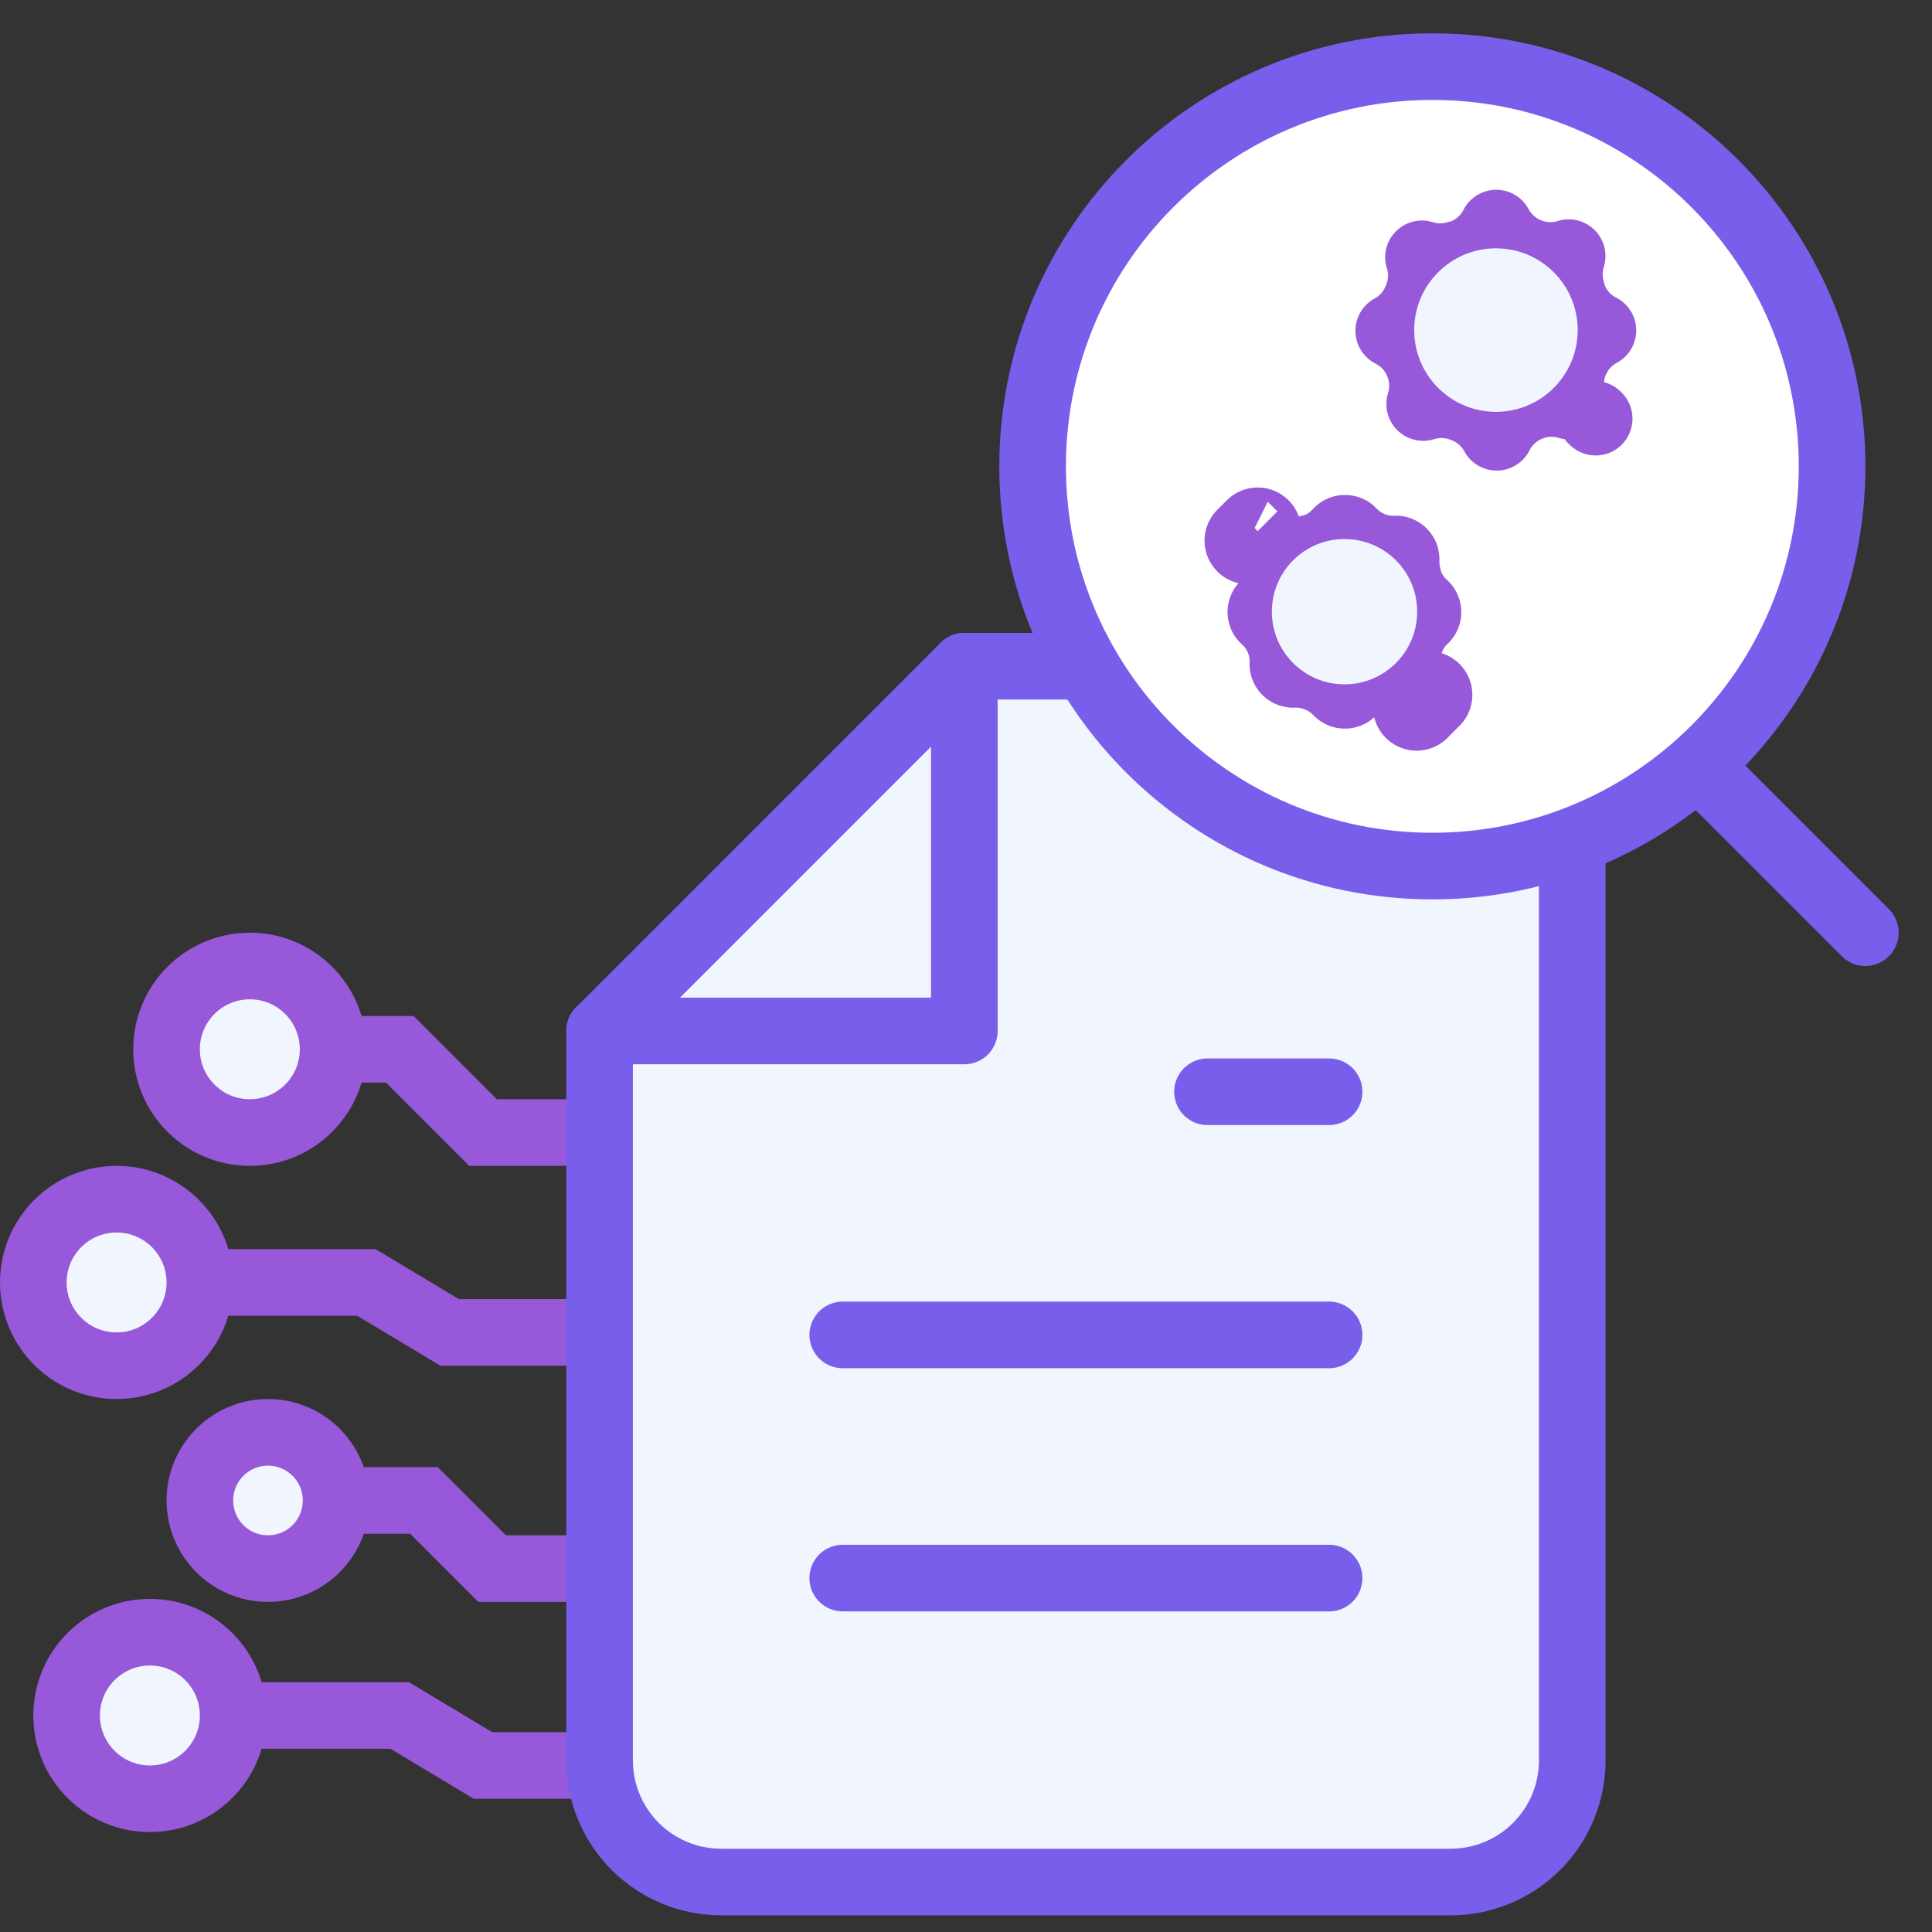 <svg width="58" height="58" viewBox="0 0 58 58" fill="none" xmlns="http://www.w3.org/2000/svg">
<rect x="0" y="0" width="58" height="58" fill="#333333" stroke="none"/>
<path d="M18 34H14.5L12 31.5H9" stroke="#9758D9" stroke-width="2" stroke-linecap="round"/>
<circle cx="7.5" cy="31.5" r="2.5" fill="#F1F5FE" stroke="#9758D9" stroke-width="2"/>
<path d="M17 40H13.5L11 38.5H5" stroke="#9758D9" stroke-width="2" stroke-linecap="round"/>
<circle cx="3.5" cy="38.5" r="2.5" fill="#F1F5FE" stroke="#9758D9" stroke-width="2"/>
<path d="M18 47.091H14.773L12.727 45.045H10.273" stroke="#9758D9" stroke-width="2" stroke-linecap="round"/>
<circle cx="8.045" cy="45.045" r="2.045" fill="#F1F5FE" stroke="#9758D9" stroke-width="2"/>
<path d="M18 53H14.5L12 51.5H6" stroke="#9758D9" stroke-width="2" stroke-linecap="round"/>
<circle cx="4.5" cy="51.5" r="2.5" fill="#F1F5FE" stroke="#9758D9" stroke-width="2"/>
<path d="M28.95 20H43.55C44.518 20 45.446 20.385 46.131 21.069C46.815 21.754 47.2 22.682 47.2 23.65V52.85C47.2 53.818 46.815 54.746 46.131 55.431C45.446 56.115 44.518 56.5 43.55 56.5H21.65C20.682 56.5 19.753 56.115 19.069 55.431C18.384 54.746 18 53.818 18 52.85V30.95L28.95 20Z" fill="#F0F5FE" stroke="#785EEA" stroke-width="2" stroke-linecap="round" stroke-linejoin="round"/>
<path d="M28.95 20V30.95H18" stroke="#785EEA" stroke-width="2" stroke-linecap="round" stroke-linejoin="round"/>
<path d="M25.3 40.075H39.9" stroke="#785EEA" stroke-width="2" stroke-linecap="round" stroke-linejoin="round"/>
<path d="M25.3 47.375H39.9" stroke="#785EEA" stroke-width="2" stroke-linecap="round" stroke-linejoin="round"/>
<path d="M36.25 32.775H38.075H39.9" stroke="#785EEA" stroke-width="2" stroke-linecap="round" stroke-linejoin="round"/>
<path d="M43 26C49.627 26 55 20.628 55 14C55 7.373 49.627 2 43 2C36.373 2 31 7.373 31 14C31 20.628 36.373 26 43 26Z" fill="white" stroke="#785EEA" stroke-width="2" stroke-linecap="round" stroke-linejoin="round"/>
<path d="M56 28L51 23" stroke="#785EEA" stroke-width="2" stroke-linecap="round" stroke-linejoin="round"/>
<path d="M44.918 6.802C44.944 6.851 44.972 6.9 45.003 6.946C45.201 7.245 45.483 7.48 45.812 7.621C46.146 7.766 46.516 7.809 46.874 7.744C46.948 7.731 47.021 7.712 47.093 7.689C47.084 7.718 47.075 7.746 47.067 7.774L47.038 7.909C46.985 8.201 47.005 8.501 47.092 8.782C47.107 8.859 47.13 8.933 47.161 9.005C47.303 9.335 47.537 9.617 47.836 9.815C47.894 9.854 47.954 9.887 48.016 9.918C48.006 9.923 47.996 9.928 47.986 9.934L47.872 10.003C47.573 10.201 47.338 10.483 47.196 10.812C47.051 11.146 47.009 11.516 47.074 11.874C47.088 11.948 47.106 12.021 47.128 12.093C47.056 12.07 46.983 12.052 46.909 12.038C46.593 11.981 46.267 12.007 45.966 12.114L45.838 12.165C45.553 12.289 45.306 12.483 45.117 12.727L45.039 12.836C44.999 12.896 44.963 12.959 44.931 13.023C44.917 12.997 44.904 12.972 44.89 12.947L44.813 12.832L44.728 12.723C44.537 12.493 44.292 12.315 44.016 12.201H44.017C44.004 12.195 43.99 12.19 43.977 12.185C43.968 12.181 43.96 12.178 43.951 12.175H43.95C43.674 12.065 43.376 12.024 43.081 12.055L42.944 12.074C42.87 12.088 42.797 12.107 42.725 12.129C42.747 12.057 42.767 11.984 42.78 11.909C42.845 11.551 42.801 11.182 42.656 10.849H42.657C42.533 10.56 42.338 10.308 42.091 10.117L41.982 10.039L41.867 9.969C41.843 9.955 41.819 9.943 41.795 9.931C41.861 9.895 41.925 9.857 41.986 9.813C42.268 9.612 42.485 9.335 42.616 9.016L42.617 9.017C42.623 9.002 42.629 8.987 42.635 8.973C42.638 8.966 42.641 8.958 42.644 8.951L42.643 8.95C42.769 8.631 42.806 8.283 42.744 7.944C42.731 7.87 42.711 7.797 42.688 7.725C42.761 7.747 42.834 7.767 42.909 7.78C43.2 7.833 43.498 7.812 43.778 7.726C43.856 7.711 43.932 7.688 44.005 7.657C44.335 7.516 44.617 7.282 44.815 6.982C44.854 6.924 44.887 6.863 44.918 6.802ZM47.903 12.568V12.569L47.899 12.565C47.901 12.566 47.902 12.567 47.903 12.568ZM47.877 12.542L47.874 12.544L47.877 12.542Z" stroke="#9758D9" stroke-width="2.209" stroke-linecap="round" stroke-linejoin="round"/>
<path d="M44.909 12.364C46.265 12.364 47.364 11.265 47.364 9.909C47.364 8.554 46.265 7.455 44.909 7.455C43.553 7.455 42.455 8.554 42.455 9.909C42.455 11.265 43.553 12.364 44.909 12.364Z" fill="#F1F5FE"/>
<path d="M42.892 20.86V20.861L42.528 21.226L42.527 21.225L42.892 20.86ZM40.378 16.168C40.56 16.362 40.78 16.518 41.025 16.625V16.626C41.303 16.748 41.604 16.803 41.904 16.79C41.895 17.009 41.923 17.227 41.985 17.436C42.003 17.523 42.029 17.608 42.065 17.689C42.178 17.953 42.346 18.188 42.559 18.378C42.396 18.53 42.26 18.709 42.157 18.908L42.096 19.038C41.977 19.312 41.923 19.608 41.937 19.904C41.636 19.891 41.334 19.947 41.057 20.069C40.795 20.184 40.562 20.353 40.374 20.565C40.167 20.346 39.911 20.175 39.625 20.07H39.624C39.368 19.97 39.095 19.924 38.821 19.936C38.834 19.64 38.781 19.344 38.662 19.069H38.663C38.549 18.802 38.377 18.565 38.161 18.374C38.361 18.185 38.519 17.956 38.625 17.701L38.626 17.702C38.749 17.424 38.803 17.122 38.79 16.821C39.008 16.831 39.225 16.804 39.435 16.742C39.522 16.724 39.607 16.698 39.69 16.663C39.953 16.55 40.188 16.38 40.378 16.168ZM37.471 16.23L37.474 16.233C37.472 16.232 37.471 16.232 37.47 16.23L37.757 15.944L37.471 16.23Z" stroke="#9758D9" stroke-width="2.618" stroke-linecap="round" stroke-linejoin="round"/>
<path d="M40.363 20.545C41.568 20.545 42.545 19.568 42.545 18.363C42.545 17.158 41.568 16.182 40.363 16.182C39.158 16.182 38.182 17.158 38.182 18.363C38.182 19.568 39.158 20.545 40.363 20.545Z" fill="#F1F5FE"/>
</svg>
